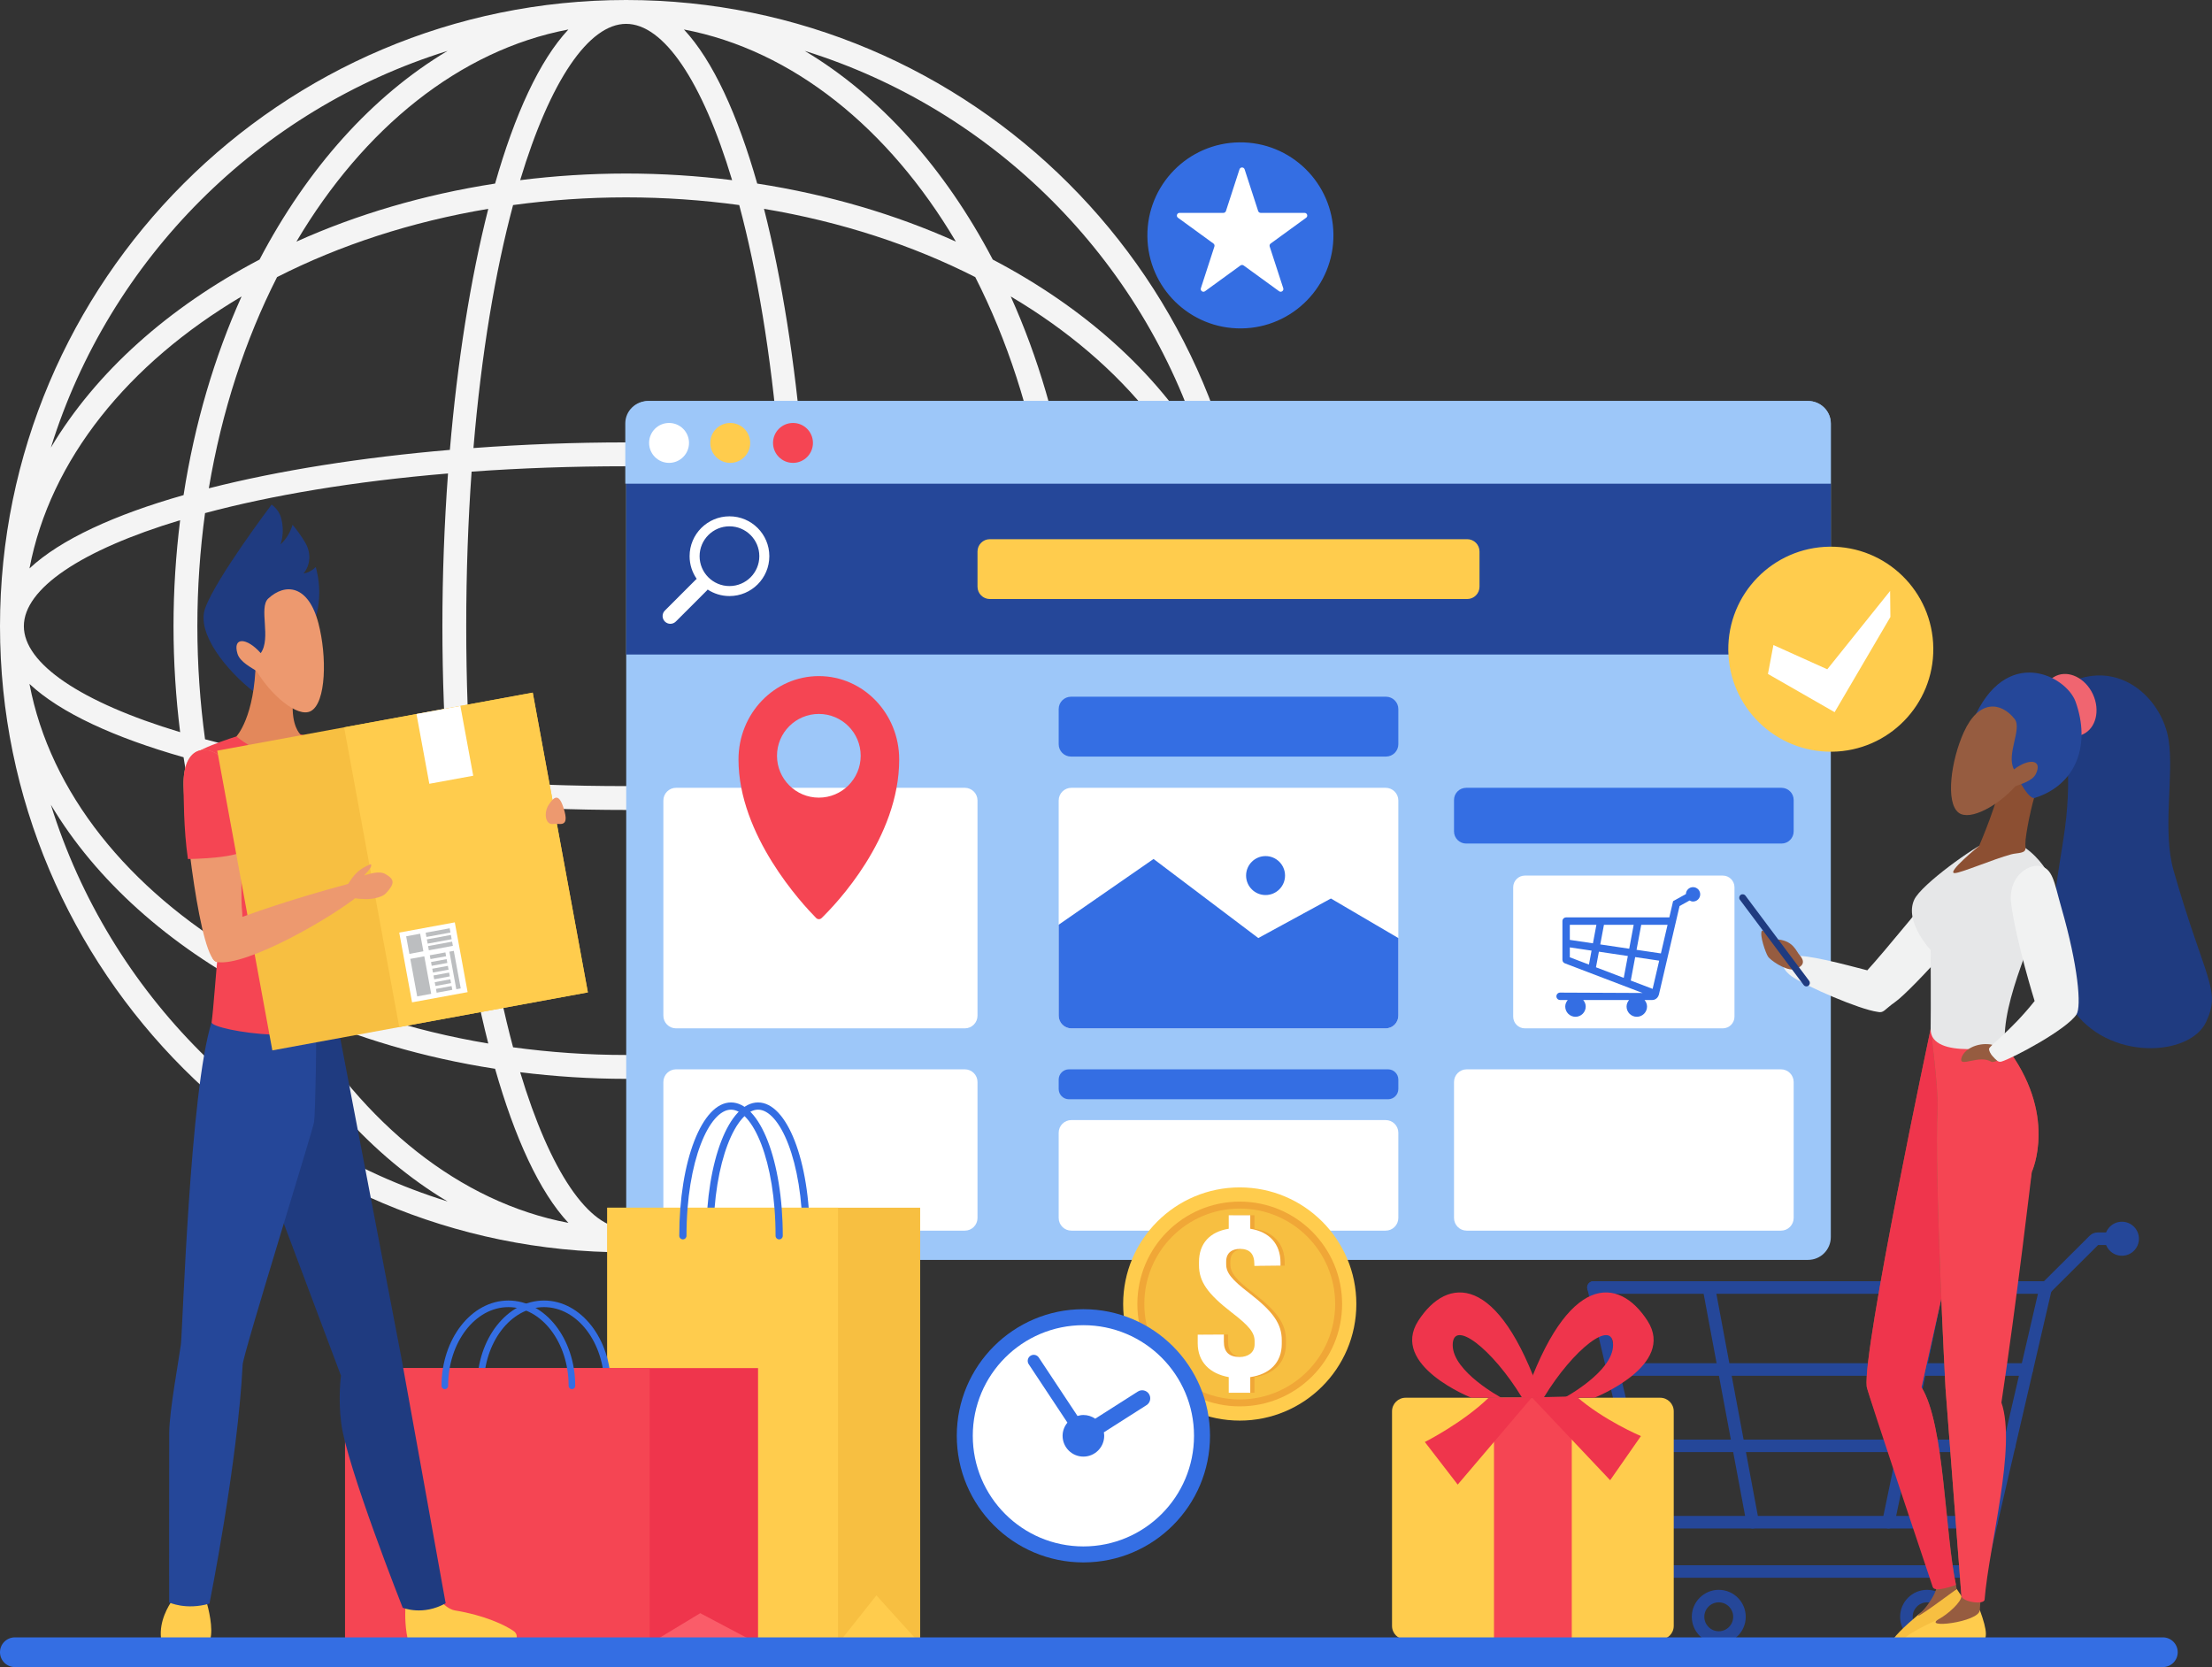 <?xml version="1.0" encoding="UTF-8"?>
<!DOCTYPE svg PUBLIC '-//W3C//DTD SVG 1.0//EN'
          'http://www.w3.org/TR/2001/REC-SVG-20010904/DTD/svg10.dtd'>
<svg height="346.4" preserveAspectRatio="xMidYMid meet" version="1.0" viewBox="0.0 0.0 459.6 346.4" width="459.6" xmlns="http://www.w3.org/2000/svg" xmlns:xlink="http://www.w3.org/1999/xlink" zoomAndPan="magnify"
><rect x="0.0" y="0.0" width="459.6" height="346.4" fill="#333333" stroke="none"/><defs
  ><clipPath id="a"
    ><path d="M 426 140 L 459.578 140 L 459.578 218 L 426 218 Z M 426 140"
    /></clipPath
    ><clipPath id="b"
    ><path d="M 0 340 L 453 340 L 453 346.371 L 0 346.371 Z M 0 340"
    /></clipPath
  ></defs
  ><g
  ><g
    ><path d="M 167.199 249.629 C 182.887 240.277 196.363 225.184 206.273 206.273 C 225.184 196.367 240.277 182.887 249.629 167.203 C 237.43 206.422 206.422 237.43 167.199 249.629 Z M 10.57 167.203 C 19.922 182.887 35.02 196.367 53.926 206.273 C 63.836 225.184 77.312 240.277 92.996 249.629 C 53.777 237.434 22.77 206.422 10.57 167.203 Z M 93 10.57 C 77.312 19.926 63.836 35.02 53.926 53.93 C 35.02 63.84 19.922 77.316 10.57 93 C 22.77 53.781 53.781 22.77 93 10.57 Z M 222.773 152.121 C 223.66 144.957 224.148 137.609 224.148 130.102 C 224.148 122.594 223.66 115.246 222.773 108.082 C 243.43 114.305 255.246 122.336 255.246 130.102 C 255.246 137.871 243.43 145.898 222.773 152.121 Z M 222.062 157.332 C 236.316 153.27 247.594 148.156 254.078 142.102 C 249.777 164.723 233.539 184.676 210.004 198.609 C 215.633 186.102 219.766 172.188 222.062 157.332 Z M 158.742 216.812 C 162.469 202.188 165.172 184.934 166.727 166.73 C 184.934 165.176 202.184 162.473 216.812 158.746 C 214.129 174.781 209.246 189.625 202.633 202.637 C 189.625 209.246 174.777 214.129 158.742 216.812 Z M 157.332 222.062 C 172.184 219.766 186.098 215.633 198.609 210.004 C 184.676 233.539 164.719 249.781 142.102 254.078 C 148.152 247.594 153.27 236.32 157.332 222.062 Z M 108.078 222.777 C 115.242 223.664 122.594 224.152 130.098 224.152 C 137.605 224.152 144.957 223.664 152.117 222.777 C 145.898 243.43 137.867 255.246 130.098 255.246 C 122.332 255.246 114.301 243.43 108.078 222.777 Z M 102.867 222.062 C 106.93 236.32 112.047 247.594 118.098 254.078 C 95.48 249.781 75.527 233.539 61.59 210.008 C 74.102 215.633 88.016 219.766 102.867 222.062 Z M 43.391 158.746 C 58.016 162.473 75.266 165.176 93.473 166.73 C 95.027 184.934 97.727 202.188 101.453 216.812 C 85.422 214.129 70.574 209.246 57.566 202.637 C 50.953 189.625 46.074 174.781 43.391 158.746 Z M 38.141 157.336 C 40.434 172.188 44.57 186.102 50.195 198.609 C 26.66 184.676 10.422 164.723 6.125 142.102 C 12.605 148.156 23.883 153.273 38.141 157.336 Z M 37.426 108.082 C 36.539 115.246 36.051 122.594 36.051 130.102 C 36.051 137.609 36.539 144.957 37.426 152.121 C 16.77 145.898 4.957 137.871 4.957 130.102 C 4.957 122.336 16.77 114.305 37.426 108.082 Z M 38.141 102.871 C 23.883 106.934 12.605 112.051 6.125 118.102 C 10.422 95.48 26.66 75.527 50.195 61.594 C 44.57 74.102 40.434 88.02 38.141 102.871 Z M 101.453 43.391 C 97.727 58.02 95.027 75.27 93.473 93.473 C 75.266 95.027 58.016 97.73 43.387 101.457 C 46.074 85.426 50.953 70.578 57.566 57.57 C 70.574 50.957 85.422 46.074 101.453 43.391 Z M 102.867 38.141 C 88.016 40.438 74.098 44.57 61.59 50.199 C 75.523 26.664 95.48 10.422 118.098 6.125 C 112.047 12.605 106.93 23.883 102.867 38.141 Z M 152.117 37.43 C 144.957 36.539 137.605 36.055 130.098 36.055 C 122.594 36.055 115.242 36.539 108.078 37.43 C 114.301 16.773 122.332 4.957 130.098 4.957 C 137.867 4.957 145.898 16.773 152.117 37.43 Z M 157.332 38.141 C 153.27 23.883 148.152 12.605 142.102 6.125 C 164.719 10.422 184.676 26.664 198.609 50.199 C 186.102 44.57 172.184 40.438 157.332 38.141 Z M 98.371 93.09 C 100.02 73.391 102.926 56.328 106.605 42.605 C 114.219 41.57 122.066 41.008 130.098 41.008 C 138.133 41.008 145.98 41.57 153.594 42.605 C 157.273 56.328 160.18 73.391 161.824 93.09 C 151.398 92.32 140.719 91.918 130.098 91.918 C 119.477 91.918 108.801 92.32 98.371 93.09 Z M 41.008 130.102 C 41.008 122.07 41.57 114.223 42.602 106.609 C 56.328 102.93 73.387 100.023 93.086 98.375 C 92.32 108.805 91.918 119.48 91.918 130.102 C 91.918 140.723 92.32 151.398 93.086 161.828 C 73.387 160.184 56.328 157.273 42.602 153.598 C 41.57 145.98 41.008 138.133 41.008 130.102 Z M 161.824 167.117 C 160.18 186.812 157.27 203.875 153.594 217.598 C 145.977 218.633 138.133 219.195 130.098 219.195 C 122.066 219.195 114.219 218.633 106.605 217.598 C 102.926 203.875 100.02 186.812 98.371 167.117 C 108.801 167.883 119.477 168.285 130.098 168.285 C 140.719 168.285 151.395 167.883 161.824 167.117 Z M 130.098 163.328 C 118.805 163.328 108.078 162.934 97.988 162.211 C 97.27 152.121 96.871 141.398 96.871 130.102 C 96.871 118.805 97.27 108.078 97.988 97.992 C 108.078 97.273 118.805 96.875 130.098 96.875 C 141.395 96.875 152.121 97.273 162.211 97.992 C 162.93 108.078 163.328 118.805 163.328 130.102 C 163.328 141.398 162.93 152.121 162.211 162.211 C 152.121 162.934 141.395 163.328 130.098 163.328 Z M 219.195 130.102 C 219.195 138.133 218.633 145.98 217.598 153.598 C 203.871 157.273 186.812 160.184 167.113 161.828 C 167.879 151.398 168.281 140.723 168.281 130.102 C 168.281 119.48 167.879 108.805 167.113 98.375 C 186.812 100.023 203.871 102.93 217.598 106.609 C 218.633 114.223 219.195 122.07 219.195 130.102 Z M 210.004 61.594 C 233.539 75.527 249.777 95.48 254.078 118.102 C 247.594 112.051 236.316 106.934 222.062 102.871 C 219.766 88.02 215.633 74.102 210.004 61.594 Z M 216.812 101.457 C 202.184 97.73 184.934 95.027 166.727 93.473 C 165.172 75.27 162.469 58.02 158.742 43.391 C 174.777 46.074 189.625 50.957 202.633 57.57 C 209.246 70.578 214.129 85.426 216.812 101.457 Z M 249.629 93.004 C 240.277 77.316 225.184 63.84 206.273 53.93 C 196.363 35.02 182.887 19.926 167.199 10.57 C 206.422 22.77 237.43 53.781 249.629 93.004 Z M 130.098 0 C 58.363 0 0 58.363 0 130.102 C 0 201.84 58.363 260.199 130.098 260.199 C 201.836 260.199 260.199 201.84 260.199 130.102 C 260.199 58.363 201.836 0 130.098 0" fill="#f4f4f4"
    /></g
    ><g
    ><path d="M 375.664 261.77 L 134.848 261.77 C 132.23 261.77 130.113 259.648 130.113 257.035 L 130.113 88.051 C 130.113 85.434 132.23 83.316 134.848 83.316 L 375.664 83.316 C 378.277 83.316 380.398 85.434 380.398 88.051 L 380.398 257.035 C 380.398 259.648 378.277 261.77 375.664 261.77" fill="#9dc7f9"
    /></g
    ><g
    ><path d="M 375.66 83.316 L 134.66 83.316 C 132.043 83.316 129.922 85.395 129.922 87.957 L 129.922 100.5 L 380.398 100.5 L 380.398 87.957 C 380.398 85.395 378.277 83.316 375.66 83.316" fill="#9dc7f9"
    /></g
    ><g
    ><path d="M 143.16 92.023 C 143.16 94.316 141.305 96.172 139.012 96.172 C 136.723 96.172 134.867 94.316 134.867 92.023 C 134.867 89.734 136.723 87.879 139.012 87.879 C 141.305 87.879 143.16 89.734 143.16 92.023" fill="#fff"
    /></g
    ><g
    ><path d="M 155.871 92.023 C 155.871 94.316 154.016 96.172 151.727 96.172 C 149.434 96.172 147.578 94.316 147.578 92.023 C 147.578 89.734 149.434 87.879 151.727 87.879 C 154.016 87.879 155.871 89.734 155.871 92.023" fill="#ffcc4d"
    /></g
    ><g
    ><path d="M 168.91 92.023 C 168.91 94.316 167.055 96.172 164.766 96.172 C 162.477 96.172 160.617 94.316 160.617 92.023 C 160.617 89.734 162.477 87.879 164.766 87.879 C 167.055 87.879 168.91 89.734 168.91 92.023" fill="#f54553"
    /></g
    ><g
    ><path d="M 380.398 135.988 L 130.113 135.988 L 130.113 100.5 L 380.398 100.5 L 380.398 135.988" fill="#254799"
    /></g
    ><g
    ><path d="M 304.848 124.461 L 205.664 124.461 C 204.25 124.461 203.102 123.312 203.102 121.898 L 203.102 114.59 C 203.102 113.176 204.25 112.027 205.664 112.027 L 304.848 112.027 C 306.262 112.027 307.406 113.176 307.406 114.59 L 307.406 121.898 C 307.406 123.312 306.262 124.461 304.848 124.461" fill="#ffcc4d"
    /></g
    ><g
    ><path d="M 287.977 157.191 L 222.531 157.191 C 221.117 157.191 219.969 156.047 219.969 154.629 L 219.969 147.32 C 219.969 145.906 221.117 144.758 222.531 144.758 L 287.977 144.758 C 289.391 144.758 290.539 145.906 290.539 147.32 L 290.539 154.629 C 290.539 156.047 289.391 157.191 287.977 157.191" fill="#346ee3"
    /></g
    ><g
    ><path d="M 370.152 175.266 L 304.637 175.266 C 303.238 175.266 302.109 174.133 302.109 172.738 L 302.109 166.211 C 302.109 164.816 303.238 163.684 304.637 163.684 L 370.152 163.684 C 371.547 163.684 372.68 164.816 372.68 166.211 L 372.68 172.738 C 372.68 174.133 371.547 175.266 370.152 175.266" fill="#346ee3"
    /></g
    ><g
    ><path d="M 288.406 228.395 L 222.102 228.395 C 220.926 228.395 219.969 227.438 219.969 226.262 L 219.969 224.309 C 219.969 223.133 220.926 222.176 222.102 222.176 L 288.406 222.176 C 289.586 222.176 290.539 223.133 290.539 224.309 L 290.539 226.262 C 290.539 227.438 289.586 228.395 288.406 228.395" fill="#346ee3"
    /></g
    ><g
    ><path d="M 287.902 255.691 L 222.605 255.691 C 221.148 255.691 219.969 254.512 219.969 253.055 L 219.969 235.352 C 219.969 233.898 221.148 232.719 222.605 232.719 L 287.902 232.719 C 289.359 232.719 290.539 233.898 290.539 235.352 L 290.539 253.055 C 290.539 254.512 289.359 255.691 287.902 255.691" fill="#fff"
    /></g
    ><g
    ><path d="M 200.469 213.664 L 140.465 213.664 C 139.012 213.664 137.832 212.484 137.832 211.031 L 137.832 166.32 C 137.832 164.863 139.012 163.684 140.465 163.684 L 200.469 163.684 C 201.922 163.684 203.102 164.863 203.102 166.32 L 203.102 211.031 C 203.102 212.484 201.922 213.664 200.469 213.664" fill="#fff"
    /></g
    ><g
    ><path d="M 200.469 255.691 L 140.465 255.691 C 139.012 255.691 137.832 254.512 137.832 253.055 L 137.832 224.812 C 137.832 223.355 139.012 222.176 140.465 222.176 L 200.469 222.176 C 201.922 222.176 203.102 223.355 203.102 224.812 L 203.102 253.055 C 203.102 254.512 201.922 255.691 200.469 255.691" fill="#fff"
    /></g
    ><g
    ><path d="M 370.043 255.691 L 304.742 255.691 C 303.289 255.691 302.109 254.512 302.109 253.055 L 302.109 224.812 C 302.109 223.355 303.289 222.176 304.742 222.176 L 370.043 222.176 C 371.5 222.176 372.68 223.355 372.68 224.812 L 372.68 253.055 C 372.68 254.512 371.5 255.691 370.043 255.691" fill="#fff"
    /></g
    ><g
    ><path d="M 287.902 213.664 L 222.605 213.664 C 221.148 213.664 219.969 212.484 219.969 211.031 L 219.969 166.32 C 219.969 164.863 221.148 163.684 222.605 163.684 L 287.902 163.684 C 289.359 163.684 290.539 164.863 290.539 166.32 L 290.539 211.031 C 290.539 212.484 289.359 213.664 287.902 213.664" fill="#fff"
    /></g
    ><g
    ><path d="M 219.969 192.129 L 239.68 178.469 L 261.445 194.902 L 276.531 186.684 L 290.539 194.902 L 290.539 211.031 C 290.539 212.484 289.359 213.664 287.902 213.664 L 222.605 213.664 C 221.148 213.664 219.969 212.484 219.969 211.031 L 219.969 192.129" fill="#346ee3"
    /></g
    ><g
    ><path d="M 267 181.918 C 267 184.152 265.188 185.965 262.953 185.965 C 260.719 185.965 258.906 184.152 258.906 181.918 C 258.906 179.684 260.719 177.871 262.953 177.871 C 265.188 177.871 267 179.684 267 181.918" fill="#346ee3"
    /></g
    ><g
    ><path d="M 357.945 213.664 L 316.844 213.664 C 315.496 213.664 314.406 212.574 314.406 211.23 L 314.406 184.352 C 314.406 183.008 315.496 181.918 316.844 181.918 L 357.945 181.918 C 359.289 181.918 360.383 183.008 360.383 184.352 L 360.383 211.23 C 360.383 212.574 359.289 213.664 357.945 213.664" fill="#fff"
    /></g
    ><g
    ><path d="M 332.215 197.734 L 338.227 198.629 L 337.375 203.172 L 331.605 200.973 Z M 326.172 196.84 L 330.688 197.512 L 330.145 200.414 L 326.172 198.898 Z M 333.262 192.148 L 339.441 192.148 L 338.512 197.117 L 332.496 196.223 Z M 330.973 195.996 L 326.172 195.281 L 326.172 192.148 L 331.695 192.148 Z M 343.375 205.461 L 338.836 203.73 L 339.75 198.855 L 344.742 199.598 Z M 345.094 198.094 L 340.035 197.344 L 341.008 192.148 L 346.48 192.148 Z M 351.77 184.324 C 350.965 184.324 350.32 184.961 350.289 185.758 L 347.629 187.234 L 346.844 190.609 L 325.402 190.609 C 324.977 190.609 324.633 190.953 324.633 191.379 L 324.633 199.43 C 324.633 199.434 324.633 199.438 324.633 199.441 C 324.637 199.504 324.656 199.562 324.672 199.621 C 324.68 199.66 324.68 199.699 324.695 199.738 C 324.715 199.781 324.75 199.816 324.777 199.855 C 324.805 199.898 324.828 199.941 324.863 199.98 C 324.887 200.004 324.922 200.016 324.945 200.035 C 325 200.074 325.055 200.117 325.117 200.141 C 325.121 200.145 325.125 200.148 325.129 200.148 L 341.285 206.312 L 324.152 206.234 C 323.727 206.234 323.383 206.578 323.383 207.004 C 323.383 207.43 323.727 207.773 324.152 207.773 L 325.742 207.773 C 325.43 208.145 325.219 208.609 325.219 209.133 C 325.219 210.305 326.172 211.258 327.348 211.258 C 328.52 211.258 329.473 210.305 329.473 209.133 C 329.473 208.609 329.262 208.145 328.949 207.773 L 338.484 207.773 C 338.172 208.145 337.961 208.609 337.961 209.133 C 337.961 210.305 338.914 211.258 340.09 211.258 C 341.262 211.258 342.215 210.305 342.215 209.133 C 342.215 208.609 342.004 208.145 341.691 207.773 L 343.281 207.773 C 343.902 207.773 344.43 207.371 344.621 206.797 C 344.629 206.785 344.641 206.781 344.645 206.77 C 344.648 206.754 344.648 206.738 344.652 206.727 C 344.656 206.703 344.672 206.688 344.676 206.668 L 348.973 188.25 L 351.047 187.098 C 351.266 187.223 351.504 187.309 351.77 187.309 C 352.594 187.309 353.262 186.641 353.262 185.816 C 353.262 184.992 352.594 184.324 351.77 184.324" fill="#346ee3"
    /></g
    ><g
    ><path d="M 435.809 258.676 L 435.824 258.676 Z M 426.227 268.289 Z M 343.809 326.516 C 343.809 325.797 344.391 325.215 345.109 325.215 L 410.363 325.215 L 423.688 267.707 C 423.785 267.285 423.996 266.898 424.309 266.582 L 434.184 256.75 C 434.621 256.312 435.203 256.07 435.824 256.07 L 441.652 256.07 C 442.367 256.07 442.953 256.656 442.953 257.375 C 442.953 258.094 442.367 258.676 441.652 258.676 L 435.941 258.676 L 426.207 268.363 L 412.848 326.023 C 412.602 327.082 411.672 327.816 410.586 327.816 L 345.109 327.816 C 344.391 327.816 343.809 327.234 343.809 326.516" fill="#254799"
    /></g
    ><g
    ><path d="M 331.078 268.805 L 425.23 268.805 C 425.949 268.805 426.531 268.219 426.531 267.504 C 426.531 266.781 425.949 266.199 425.23 266.199 L 331.078 266.199 C 330.359 266.199 329.777 266.781 329.777 267.504 C 329.777 268.219 330.359 268.805 331.078 268.805" fill="#254799"
    /></g
    ><g
    ><path d="M 337.145 285.848 L 421.121 285.848 C 421.84 285.848 422.422 285.266 422.422 284.547 C 422.422 283.828 421.84 283.242 421.121 283.242 L 337.145 283.242 C 336.426 283.242 335.844 283.828 335.844 284.547 C 335.844 285.266 336.426 285.848 337.145 285.848" fill="#254799"
    /></g
    ><g
    ><path d="M 339.551 301.711 L 417.445 301.711 C 418.164 301.711 418.746 301.125 418.746 300.406 C 418.746 299.688 418.164 299.105 417.445 299.105 L 339.551 299.105 C 338.832 299.105 338.25 299.688 338.25 300.406 C 338.25 301.125 338.832 301.711 339.551 301.711" fill="#254799"
    /></g
    ><g
    ><path d="M 342.508 317.398 C 342.652 317.398 342.801 317.375 342.945 317.324 C 343.621 317.082 343.973 316.34 343.734 315.66 L 332.305 267.066 C 332.062 266.387 331.32 266.027 330.641 266.277 C 329.965 266.516 329.609 267.262 329.852 267.938 L 341.281 316.531 C 341.469 317.066 341.973 317.398 342.508 317.398" fill="#254799"
    /></g
    ><g
    ><path d="M 342.578 317.574 L 413.77 317.574 C 414.488 317.574 415.07 316.988 415.07 316.27 C 415.07 315.555 414.488 314.969 413.77 314.969 L 342.578 314.969 C 341.859 314.969 341.277 315.555 341.277 316.27 C 341.277 316.988 341.859 317.574 342.578 317.574" fill="#254799"
    /></g
    ><g
    ><path d="M 392.379 317.574 C 392.984 317.574 393.523 317.148 393.652 316.535 L 403.785 267.766 C 403.934 267.062 403.48 266.375 402.777 266.227 C 402.078 266.082 401.387 266.535 401.238 267.238 L 391.105 316.008 C 390.961 316.711 391.41 317.398 392.113 317.547 C 392.203 317.562 392.293 317.574 392.379 317.574" fill="#254799"
    /></g
    ><g
    ><path d="M 364.16 317.574 C 364.242 317.574 364.32 317.566 364.402 317.551 C 365.109 317.418 365.574 316.738 365.441 316.031 L 356.332 267.262 C 356.199 266.555 355.516 266.09 354.812 266.223 C 354.109 266.355 353.641 267.031 353.773 267.738 L 362.883 316.512 C 363.004 317.137 363.547 317.574 364.16 317.574" fill="#254799"
    /></g
    ><g
    ><path d="M 397.406 335.926 C 397.406 337.578 398.75 338.926 400.406 338.926 C 402.062 338.926 403.406 337.578 403.406 335.926 C 403.406 334.27 402.062 332.922 400.406 332.922 C 398.75 332.922 397.406 334.27 397.406 335.926 Z M 394.801 335.926 C 394.801 332.836 397.316 330.32 400.406 330.32 C 403.496 330.32 406.012 332.836 406.012 335.926 C 406.012 339.016 403.496 341.527 400.406 341.527 C 397.316 341.527 394.801 339.016 394.801 335.926" fill="#254799"
    /></g
    ><g
    ><path d="M 437.348 257.375 C 437.348 259.324 438.93 260.906 440.883 260.906 C 442.836 260.906 444.418 259.324 444.418 257.375 C 444.418 255.422 442.836 253.84 440.883 253.84 C 438.93 253.84 437.348 255.422 437.348 257.375" fill="#254799"
    /></g
    ><g
    ><path d="M 354.117 335.926 C 354.117 337.578 355.465 338.926 357.117 338.926 C 358.773 338.926 360.117 337.578 360.117 335.926 C 360.117 334.27 358.773 332.922 357.117 332.922 C 355.465 332.922 354.117 334.27 354.117 335.926 Z M 351.516 335.926 C 351.516 332.836 354.027 330.32 357.117 330.32 C 360.207 330.32 362.723 332.836 362.723 335.926 C 362.723 339.016 360.207 341.527 357.117 341.527 C 354.027 341.527 351.516 339.016 351.516 335.926" fill="#254799"
    /></g
    ><g
    ><path d="M 401.695 134.645 C 401.828 146.41 392.398 156.051 380.637 156.184 C 368.875 156.316 359.23 146.891 359.098 135.125 C 358.965 123.363 368.395 113.719 380.156 113.586 C 391.922 113.453 401.562 122.883 401.695 134.645" fill="#ffcc4d"
    /></g
    ><g
    ><path d="M 368.473 134.02 L 367.336 140.027 L 381.188 147.969 L 392.777 128.195 L 392.719 122.781 L 379.664 139.059 L 368.473 134.02" fill="#fff"
    /></g
    ><g
    ><path d="M 167.508 257.508 C 167.094 257.508 166.758 257.172 166.758 256.758 C 166.758 241.086 161.973 230.555 157.504 230.555 C 153.035 230.555 148.246 241.086 148.246 256.758 C 148.246 257.172 147.914 257.508 147.5 257.508 C 147.086 257.508 146.75 257.172 146.75 256.758 C 146.75 241.223 151.473 229.055 157.504 229.055 C 163.531 229.055 168.254 241.223 168.254 256.758 C 168.254 257.172 167.922 257.508 167.508 257.508" fill="#346ee3"
    /></g
    ><g
    ><path d="M 191.188 341.527 L 126.18 341.527 L 126.18 250.926 L 191.188 250.926 L 191.188 341.527" fill="#f7bf41"
    /></g
    ><g
    ><path d="M 174.125 341.527 L 126.18 341.527 L 126.18 250.926 L 174.125 250.926 L 174.125 341.527" fill="#ffcc4d"
    /></g
    ><g
    ><path d="M 174.125 341.527 L 182.094 331.477 L 191.188 341.527 Z M 174.125 341.527" fill="#ffcc4d"
    /></g
    ><g
    ><path d="M 161.895 257.508 C 161.48 257.508 161.145 257.172 161.145 256.758 C 161.145 241.086 156.355 230.555 151.887 230.555 C 147.422 230.555 142.637 241.086 142.637 256.758 C 142.637 257.172 142.301 257.508 141.887 257.508 C 141.473 257.508 141.137 257.172 141.137 256.758 C 141.137 241.223 145.859 229.055 151.887 229.055 C 157.918 229.055 162.641 241.223 162.641 256.758 C 162.641 257.172 162.309 257.508 161.895 257.508" fill="#346ee3"
    /></g
    ><g
    ><path d="M 126.242 288.625 C 125.863 288.625 125.559 288.316 125.559 287.938 C 125.559 278.922 119.941 271.582 113.039 271.582 C 106.137 271.582 100.52 278.922 100.52 287.938 C 100.52 288.316 100.215 288.625 99.836 288.625 C 99.457 288.625 99.148 288.316 99.148 287.938 C 99.148 278.164 105.383 270.211 113.039 270.211 C 120.695 270.211 126.93 278.164 126.93 287.938 C 126.93 288.316 126.621 288.625 126.242 288.625" fill="#346ee3"
    /></g
    ><g
    ><path d="M 157.504 341.527 L 71.691 341.527 L 71.691 284.25 L 157.504 284.25 L 157.504 341.527" fill="#ef354c"
    /></g
    ><g
    ><path d="M 134.98 341.527 L 71.691 341.527 L 71.691 284.25 L 134.98 284.25 L 134.98 341.527" fill="#f54553"
    /></g
    ><g
    ><path d="M 134.98 341.527 L 145.496 335.172 L 157.504 341.527 Z M 134.98 341.527" fill="#fa5c69"
    /></g
    ><g
    ><path d="M 118.832 288.625 C 118.453 288.625 118.148 288.316 118.148 287.938 C 118.148 278.922 112.531 271.582 105.629 271.582 C 98.727 271.582 93.109 278.922 93.109 287.938 C 93.109 288.316 92.801 288.625 92.422 288.625 C 92.043 288.625 91.738 288.316 91.738 287.938 C 91.738 278.164 97.969 270.211 105.629 270.211 C 113.285 270.211 119.52 278.164 119.52 287.938 C 119.52 288.316 119.211 288.625 118.832 288.625" fill="#346ee3"
    /></g
    ><g
    ><path d="M 105.938 341.52 C 107.352 341.52 107.906 339.707 106.746 338.898 C 104.93 337.633 100.68 335.613 94.527 334.602 C 93.309 334.402 91.926 333.273 91.09 332.07 C 90.801 331.652 90.305 331.43 89.797 331.477 L 85.598 331.867 C 84.91 331.93 84.371 332.469 84.305 333.156 C 84.168 334.656 84.062 337.414 84.68 340.418 C 84.816 341.07 85.41 341.527 86.078 341.527 L 87.52 341.527 L 105.938 341.52" fill="#ffcc4d"
    /></g
    ><g
    ><path d="M 42.77 332.375 C 43.383 334.293 44.324 338.34 43.684 340.617 C 43.531 341.168 43 341.52 42.43 341.52 L 34.766 341.527 C 34.086 341.527 33.52 341.008 33.449 340.328 C 33.066 336.82 34.973 333.668 35.812 332.477 C 36.035 332.16 36.383 331.957 36.77 331.918 L 41.402 331.488 C 42.012 331.434 42.582 331.797 42.77 332.375" fill="#ffcc4d"
    /></g
    ><g
    ><path d="M 74.691 158.25 C 77.496 161.289 87.066 186.348 88.043 189.312 C 89.008 193.18 85.918 195.605 80.766 194.309 C 77.66 193.523 67.562 169.594 67.352 162.387 C 67.117 154.344 71.453 154.742 74.691 158.25" fill="#f54553"
    /></g
    ><g
    ><path d="M 55.645 245.348 L 70.844 285.828 C 70.844 285.828 70.234 290.41 70.875 295.547 C 71.988 304.551 83.672 334.043 83.672 334.043 C 83.672 334.043 87.852 335.789 92.594 333.105 C 92.594 333.105 83.613 283.172 83.332 281.766 C 83.051 280.363 69.723 210.633 69.723 210.633 L 62.801 208.352 L 55.645 245.348" fill="#1f3b80"
    /></g
    ><g
    ><path d="M 43.969 212.387 C 39.438 226.602 37.953 276.52 37.578 279.391 C 37.207 282.262 35.18 293.16 35.16 297.668 C 35.129 305.227 35.148 332.941 35.148 332.941 C 35.148 332.941 38.648 334.602 43.52 333.18 C 43.52 333.18 49.371 304.074 50.418 283.539 C 50.539 281.168 65.016 234.84 65.266 233.09 C 65.516 231.344 65.852 214.16 65.602 211.539 C 65.352 208.918 43.969 212.387 43.969 212.387" fill="#254799"
    /></g
    ><g
    ><path d="M 50.793 152.484 C 50.793 152.484 41.285 155.297 40.039 157.043 C 38.789 158.789 46.051 190.039 45.426 196.402 C 44.801 202.77 44.355 209.656 43.969 212.387 C 43.723 214.133 69.223 218.117 69.723 210.633 C 70.223 203.145 75.406 178.059 75 166.828 C 74.691 158.25 73.879 157.461 72.254 156.336 C 70.633 155.215 62.367 152.539 62.367 152.539 L 50.793 152.484" fill="#f54553"
    /></g
    ><g
    ><path d="M 63.066 119.145 C 63.074 119.133 63.082 119.121 63.09 119.113 C 64.582 117.301 64.617 114.801 63.461 112.812 C 62.629 111.383 61.695 110.113 60.789 109.035 C 60.34 110.562 59.48 111.992 58.289 113.117 C 58.895 111.289 58.902 109.309 58.363 107.477 C 58.055 106.441 57.371 105.535 56.477 104.867 C 56.449 104.844 56.438 104.836 56.438 104.836 C 56.438 104.836 44.918 120.047 42.629 126.367 C 40.754 131.551 47.047 139.312 52.758 143.754 C 52.758 143.754 56.332 147.199 64.203 131.867 C 66.797 126.812 66.699 121.723 65.605 117.816 C 64.914 118.488 64.043 119.012 63.066 119.145" fill="#1f3b80"
    /></g
    ><g
    ><path d="M 53.141 137.27 C 52.949 149.016 49.125 153.004 49.125 153.004 C 49.125 153.004 52.875 156.25 58.809 158.141 C 60.859 158.793 63.02 157.727 62.926 155.574 C 62.883 154.613 62.727 153.574 62.367 152.539 C 62.367 152.539 60.5 150.809 60.855 145.816 C 60.984 144.047 61.898 136.57 61.898 136.57 C 61.898 136.57 53.172 135.359 53.141 137.27" fill="#e3885b"
    /></g
    ><g
    ><path d="M 47.582 158.773 C 51.219 162.902 49.711 184.59 50.324 189.59 C 50.344 189.598 51.074 199.621 45.199 199.887 C 41.566 200.055 38.234 169.277 38.137 163.098 C 38.008 154.871 43.266 153.875 47.582 158.773" fill="#ed996f"
    /></g
    ><g
    ><path d="M 54.172 135.699 C 56.406 132.609 53.703 126.254 55.734 124.363 C 59.27 121.078 64.074 121.516 66.16 129.492 C 67.965 136.383 67.77 146.051 64.574 147.746 C 61.809 149.215 56.18 144.285 53.324 139.43 C 52.297 138.746 49.855 137.539 49.344 135.824 C 48.285 132.301 51.262 132.418 54.172 135.699" fill="#ed996f"
    /></g
    ><g
    ><path d="M 47.582 158.773 C 49.586 161.051 50.801 168.984 50.867 176.199 C 50.887 178.336 39.047 178.484 39.047 178.484 C 38.133 172.184 38.172 165.398 38.137 163.098 C 38.008 154.871 43.266 153.875 47.582 158.773" fill="#f54553"
    /></g
    ><g
    ><path d="M 122.145 206.188 L 56.586 218.242 L 45.133 155.965 L 110.691 143.91 L 122.145 206.188" fill="#f7bf41"
    /></g
    ><g
    ><path d="M 122.145 206.188 L 82.953 213.395 L 71.5 151.117 L 110.691 143.91 L 122.145 206.188" fill="#ffcc4d"
    /></g
    ><g
    ><path d="M 98.324 161.172 L 89.203 162.848 L 86.535 148.352 L 95.656 146.676 L 98.324 161.172" fill="#fff"
    /></g
    ><g
    ><path d="M 97.16 206.137 L 85.617 208.258 L 82.953 193.762 L 94.496 191.641 L 97.16 206.137" fill="#fff"
    /></g
    ><g
    ><path d="M 87.969 197.652 L 85.059 198.188 L 84.391 194.535 L 87.297 194 L 87.969 197.652" fill="#bcbec0"
    /></g
    ><g
    ><path d="M 89.594 206.488 L 86.684 207.023 L 85.25 199.227 L 88.156 198.691 L 89.594 206.488" fill="#bcbec0"
    /></g
    ><g
    ><path d="M 93.59 193.754 L 88.598 194.672 L 88.438 193.789 L 93.43 192.871 L 93.59 193.754" fill="#bcbec0"
    /></g
    ><g
    ><path d="M 93.844 195.141 L 88.852 196.059 L 88.691 195.176 L 93.684 194.258 L 93.844 195.141" fill="#bcbec0"
    /></g
    ><g
    ><path d="M 94.098 196.523 L 89.105 197.441 L 88.945 196.562 L 93.938 195.645 L 94.098 196.523" fill="#bcbec0"
    /></g
    ><g
    ><path d="M 92.691 198.676 L 89.445 199.27 L 89.297 198.48 L 92.543 197.883 L 92.691 198.676" fill="#bcbec0"
    /></g
    ><g
    ><path d="M 92.945 200.07 L 89.699 200.668 L 89.555 199.879 L 92.801 199.281 L 92.945 200.07" fill="#bcbec0"
    /></g
    ><g
    ><path d="M 93.203 201.469 L 89.957 202.066 L 89.812 201.273 L 93.059 200.68 L 93.203 201.469" fill="#bcbec0"
    /></g
    ><g
    ><path d="M 93.461 202.863 L 90.215 203.465 L 90.07 202.672 L 93.316 202.074 L 93.461 202.863" fill="#bcbec0"
    /></g
    ><g
    ><path d="M 93.719 204.262 L 90.473 204.859 L 90.324 204.07 L 93.574 203.473 L 93.719 204.262" fill="#bcbec0"
    /></g
    ><g
    ><path d="M 93.973 205.66 L 90.727 206.258 L 90.582 205.465 L 93.828 204.867 L 93.973 205.66" fill="#bcbec0"
    /></g
    ><g
    ><path d="M 95.727 205.363 L 94.809 205.531 L 93.375 197.73 L 94.289 197.562 L 95.727 205.363" fill="#bcbec0"
    /></g
    ><g
    ><path d="M 80.066 181.59 C 79.008 180.992 77.355 181.352 75.719 181.879 C 75.555 181.934 76.477 181.086 76.895 180.441 C 77.258 179.879 77.137 179.516 76.977 179.578 C 74.75 180.477 73.707 181.449 72.324 183.676 C 67.547 186.188 75.285 186.891 75.363 186.77 C 76.496 186.926 79.246 186.664 80.246 185.543 C 81.902 183.684 82.176 182.785 80.066 181.59" fill="#ed996f"
    /></g
    ><g
    ><path d="M 117.332 168.711 C 116.191 164.293 115.039 165.699 114.059 167.129 C 112.895 168.82 113.281 171.547 115.051 171.184 C 116.004 170.988 118.199 172.082 117.332 168.711" fill="#ed996f"
    /></g
    ><g
    ><path d="M 50.359 190.5 C 50.383 190.512 59.051 187.191 72.824 183.52 C 76.461 182.547 74.816 185.801 74.559 186.016 C 69.02 190.613 51.207 200.848 45.199 199.887 C 41.484 199.293 47.02 187.969 50.359 190.5" fill="#ed996f"
    /></g
    ><g
    ><path d="M 151.566 121.766 C 148.141 121.766 145.359 118.988 145.359 115.559 C 145.359 112.133 148.141 109.355 151.566 109.355 C 154.992 109.355 157.77 112.133 157.77 115.559 C 157.77 118.988 154.992 121.766 151.566 121.766 Z M 151.566 107.277 C 146.992 107.277 143.281 110.984 143.281 115.559 C 143.281 117.312 143.832 118.938 144.762 120.277 C 144.727 120.309 144.68 120.32 144.648 120.355 L 138.145 126.855 C 137.516 127.484 137.516 128.508 138.145 129.137 C 138.457 129.449 138.871 129.609 139.281 129.609 C 139.695 129.609 140.109 129.449 140.422 129.137 L 146.926 122.633 C 146.969 122.59 146.988 122.531 147.023 122.484 C 148.328 123.34 149.887 123.844 151.566 123.844 C 156.141 123.844 159.848 120.137 159.848 115.559 C 159.848 110.984 156.141 107.277 151.566 107.277" fill="#fff"
    /></g
    ><g
    ><path d="M 408.414 337.027 C 406.895 338.156 396.832 342.246 393.508 342.031 C 390.188 341.82 401.961 332.699 402.203 332.633 C 402.445 332.57 406.559 330.145 406.559 330.145 C 409.215 333.941 409.941 335.898 408.414 337.027" fill="#f7bf41"
    /></g
    ><g
    ><path d="M 395.672 341.645 C 392.52 340.574 406.258 334.836 406.512 334.836 C 406.766 334.836 411.363 334.523 411.363 334.523 C 412.941 338.883 413.133 340.824 411.363 341.52 C 410.852 341.719 409.566 341.902 407.938 342.039 L 397.715 342.039 C 396.887 341.941 396.176 341.816 395.672 341.645" fill="#ffcc4d"
    /></g
    ><g
    ><path d="M 387.855 288.113 C 386.961 280.578 401.141 213.793 401.141 213.793 L 413.336 225.117 L 399.238 288.234 C 404.055 295.934 404.129 319.031 406.559 330.145 C 406.559 330.145 395.828 338.145 399.188 334.98 C 400.5 333.746 402.77 330.406 402.328 329.203 C 402.328 329.203 387.996 289.312 387.855 288.113" fill="#965c40"
    /></g
    ><g
    ><path d="M 393.828 208.137 C 397.266 205.711 412.305 189.047 414.383 184.828 C 416.367 180.797 411.848 172.352 404.77 181.406 C 402.016 184.93 391.469 197.812 387.98 201.605 C 383.387 200.418 375.176 198.191 372.773 198.672 C 368.691 199.492 371.02 202.008 372.32 202.895 C 375.387 204.988 386.32 209.715 390.055 210.227 C 391.449 210.547 391.379 209.863 393.828 208.137" fill="#f1f2f2"
    /></g
    ><g
    ><path d="M 387.855 288.113 C 386.961 280.578 401.141 213.793 401.141 213.793 L 413.336 225.117 L 399.238 288.234 C 404.055 295.934 403.98 318.188 406.41 329.301 C 406.41 329.301 402.027 330.965 401.586 329.766 C 401.586 329.766 387.996 289.312 387.855 288.113" fill="#ef354c"
    /></g
    ><g
    ><path d="M 402.988 336.316 C 404.578 335.469 407.641 332.832 407.527 331.559 L 404.223 288.352 C 404.223 288.352 401.879 244.098 402.574 230.289 C 402.777 226.242 401.141 213.793 401.141 213.793 L 416.598 217.215 C 427.766 231.473 422.156 243.492 422.156 243.492 C 422.156 243.492 417.652 270.613 414.539 291.219 C 418.59 298.496 411.914 323.164 411.363 334.523 C 411.242 337.086 398.926 338.496 402.988 336.316" fill="#965c40"
    /></g
    ><g
    ><path d="M 407.527 331.559 L 404.223 288.352 C 404.223 288.352 401.879 244.098 402.574 230.289 C 402.777 226.242 401.141 213.793 401.141 213.793 L 416.598 217.215 C 427.766 231.473 422.156 243.492 422.156 243.492 C 422.156 243.492 418.965 270.805 415.848 291.414 C 419.027 300.582 413.266 321.02 412.352 332.359 C 412.262 333.508 407.641 332.832 407.527 331.559" fill="#f54553"
    /></g
    ><g clip-path="url(#a)"
    ><path d="M 451.625 180.895 C 458.219 203.891 461.543 205.559 458.367 212.348 C 454.973 219.605 437.793 220.5 430.484 209.453 C 422.984 198.117 428.156 181.203 429.312 169.891 C 431.805 145.453 421.348 144.883 431.371 141.227 C 441.223 137.629 449.289 145.574 450.578 153.695 C 451.746 161.051 449.215 172.484 451.625 180.895" fill="#1f3b80"
    /></g
    ><g
    ><path d="M 412.949 174.895 C 410.566 175.676 399.195 183.734 397.723 186.949 C 395.629 191.52 401.141 197.387 401.141 197.387 C 401.141 197.387 401.207 209.434 401.141 213.793 C 401.043 220.395 416.598 217.215 416.598 217.215 C 415.727 208.074 423.07 193.484 426.465 183.484 C 426.684 182.84 421.203 172.18 412.949 174.895" fill="#e6e7e8"
    /></g
    ><g
    ><path d="M 427.164 140.438 C 424.473 141.691 423.551 145.418 425.105 148.77 C 426.66 152.117 430.102 153.816 432.797 152.566 C 435.488 151.316 436.41 147.59 434.855 144.238 C 433.301 140.891 429.859 139.188 427.164 140.438" fill="#f06570"
    /></g
    ><g
    ><path d="M 420.867 174.477 C 421.188 171.5 422.559 165.109 423.52 163.293 C 424.996 160.496 421.734 156.312 421.734 156.312 L 416.25 160.266 C 415.406 166.172 411.211 175.758 411.211 175.758 C 411.211 175.758 404.301 181.406 406.137 181.406 C 407.395 181.406 414.277 178.469 417.859 177.512 C 419.234 177.145 420.945 177.395 420.855 176.141 C 420.816 175.602 420.809 175.023 420.867 174.477" fill="#8c4f32"
    /></g
    ><g
    ><path d="M 409.926 149.754 L 417.938 158.945 C 417.938 158.945 421.137 166.305 422.789 165.781 C 431.566 163.004 434.391 154.539 431.258 145.801 C 429.32 140.395 416.68 133.793 409.926 149.754" fill="#254799"
    /></g
    ><g
    ><path d="M 418.453 159.859 C 416.781 156.68 420.227 151.434 418.578 149.367 C 415.711 145.777 411.121 145.316 408.031 152.129 C 405.363 158.016 404.188 166.758 406.953 168.855 C 409.352 170.676 415.352 167.234 418.727 163.371 C 419.789 162.941 422.258 162.289 422.984 160.836 C 424.477 157.852 421.656 157.426 418.453 159.859" fill="#965c40"
    /></g
    ><g
    ><path d="M 407.523 219.898 C 407.039 221.902 411.223 219.047 413.754 220.605 C 414.207 220.887 416.609 219.801 416.734 218.988 C 416.828 218.359 414.582 217.137 413.598 217 C 410.688 216.594 407.969 218.074 407.523 219.898" fill="#965c40"
    /></g
    ><g
    ><path d="M 423.566 179.895 C 421.324 179.648 417.098 182.223 417.883 187.895 C 419.016 196.047 422.746 207.984 422.746 207.984 C 417.559 214.5 413.203 217.301 413.27 217.98 C 413.359 218.926 414.383 219.898 414.973 220.387 C 415.219 220.59 415.539 220.656 415.848 220.566 C 418.188 219.887 429.438 213.898 431.449 210.762 C 432.492 209.129 431.824 200.777 428.293 188.543 C 426.805 183.387 426.574 180.223 423.566 179.895" fill="#f1f2f2"
    /></g
    ><g
    ><path d="M 367.352 198.754 C 367.805 199.438 370.688 201.547 372.637 201.438 C 375.098 200.777 374.902 199.555 373.93 198.465 C 373.188 197.637 372.672 195.594 369.574 195.203 C 369.219 195.16 369.691 196.191 369.691 196.191 C 369.691 196.191 366.34 192.93 366.062 193.41 C 365.555 194.285 366.871 198.023 367.352 198.754" fill="#965c40"
    /></g
    ><g
    ><path d="M 375.328 204.945 C 375.109 204.945 374.891 204.844 374.754 204.656 L 361.512 186.949 C 361.27 186.633 361.336 186.184 361.656 185.945 C 361.969 185.703 362.422 185.773 362.66 186.09 L 375.902 203.797 C 376.141 204.113 376.074 204.562 375.758 204.801 C 375.629 204.898 375.477 204.945 375.328 204.945" fill="#1f3b80"
    /></g
    ><g
    ><path d="M 170.137 165.727 C 165.336 165.727 161.441 161.832 161.441 157.031 C 161.441 152.227 165.336 148.336 170.137 148.336 C 174.938 148.336 178.832 152.227 178.832 157.031 C 178.832 161.832 174.938 165.727 170.137 165.727 Z M 170.137 140.473 C 160.914 140.473 153.441 148.23 153.441 157.797 C 153.441 173.566 166.664 187.793 169.574 190.734 C 169.891 191.055 170.387 191.059 170.711 190.746 C 173.645 187.895 186.832 174.184 186.832 157.797 C 186.832 148.23 179.355 140.473 170.137 140.473" fill="#f54553"
    /></g
    ><g
    ><path d="M 281.816 270.934 C 281.816 284.312 270.969 295.16 257.59 295.16 C 244.211 295.16 233.363 284.312 233.363 270.934 C 233.363 257.555 244.211 246.707 257.59 246.707 C 270.969 246.707 281.816 257.555 281.816 270.934" fill="#ffcc4d"
    /></g
    ><g
    ><path d="M 278.859 270.934 C 278.859 282.68 269.336 292.203 257.59 292.203 C 245.844 292.203 236.316 282.68 236.316 270.934 C 236.316 259.188 245.844 249.66 257.59 249.66 C 269.336 249.66 278.859 259.188 278.859 270.934" fill="#f0a737"
    /></g
    ><g
    ><path d="M 277.414 270.934 C 277.414 281.883 268.539 290.762 257.59 290.762 C 246.641 290.762 237.762 281.883 237.762 270.934 C 237.762 259.984 246.641 251.105 257.59 251.105 C 268.539 251.105 277.414 259.984 277.414 270.934" fill="#f7bf41"
    /></g
    ><g
    ><path d="M 260.434 268.664 C 256.762 265.855 255.641 264.43 255.641 262.691 L 255.641 262.113 C 255.641 260.332 256.812 259.484 258.516 259.484 C 260.539 259.484 261.496 260.508 261.496 262.691 L 261.496 263.02 L 266.93 262.961 L 266.93 262.336 C 266.93 258.418 264.586 255.922 260.645 255.297 L 260.645 252.492 L 256.176 252.492 L 256.176 255.297 C 252.285 255.922 249.996 258.324 249.996 262.203 L 249.996 262.871 C 249.996 266.258 251.754 268.797 256.762 272.672 C 260.434 275.477 261.551 276.902 261.551 278.641 L 261.551 279.309 C 261.551 281.09 260.113 281.938 258.465 281.938 C 256.227 281.938 255.16 280.914 255.16 278.73 L 255.16 277.273 L 249.73 277.305 L 249.73 279.086 C 249.73 282.961 252.234 285.41 256.176 286.125 L 256.176 289.375 L 260.645 289.375 L 260.645 286.125 C 264.641 285.547 267.195 283.141 267.195 279.219 L 267.195 278.461 C 267.195 275.074 265.438 272.539 260.434 268.664" fill="#f0a737"
    /></g
    ><g
    ><path d="M 259.559 268.664 C 255.887 265.855 254.77 264.43 254.77 262.691 L 254.77 262.113 C 254.77 260.332 255.938 259.484 257.641 259.484 C 259.664 259.484 260.625 260.508 260.625 262.691 L 260.625 263.02 L 266.055 262.961 L 266.055 262.336 C 266.055 258.418 263.715 255.922 259.773 255.297 L 259.773 252.492 L 255.301 252.492 L 255.301 255.297 C 251.414 255.922 249.121 258.324 249.121 262.203 L 249.121 262.871 C 249.121 266.258 250.879 268.797 255.887 272.672 C 259.559 275.477 260.676 276.902 260.676 278.641 L 260.676 279.309 C 260.676 281.09 259.238 281.938 257.59 281.938 C 255.352 281.938 254.289 280.914 254.289 278.73 L 254.289 277.273 L 248.855 277.305 L 248.855 279.086 C 248.855 282.961 251.359 285.41 255.301 286.125 L 255.301 289.375 L 259.773 289.375 L 259.773 286.125 C 263.766 285.547 266.32 283.141 266.32 279.219 L 266.32 278.461 C 266.32 275.074 264.562 272.539 259.559 268.664" fill="#fff"
    /></g
    ><g
    ><path d="M 251.41 298.316 C 251.41 312.848 239.633 324.625 225.102 324.625 C 210.574 324.625 198.797 312.848 198.797 298.316 C 198.797 283.789 210.574 272.012 225.102 272.012 C 239.633 272.012 251.41 283.789 251.41 298.316" fill="#346ee3"
    /></g
    ><g
    ><path d="M 248.086 298.316 C 248.086 311.012 237.797 321.301 225.102 321.301 C 212.41 321.301 202.121 311.012 202.121 298.316 C 202.121 285.625 212.41 275.336 225.102 275.336 C 237.797 275.336 248.086 285.625 248.086 298.316" fill="#fff"
    /></g
    ><g
    ><path d="M 238.73 289.633 C 238.234 288.852 237.199 288.625 236.422 289.121 L 227.559 294.766 C 226.859 294.281 226.016 293.996 225.102 293.996 C 224.676 293.996 224.27 294.078 223.879 294.195 L 215.836 282.055 C 215.453 281.477 214.676 281.316 214.098 281.699 C 213.52 282.082 213.359 282.863 213.742 283.441 L 221.785 295.582 C 221.168 296.328 220.781 297.273 220.781 298.316 C 220.781 300.707 222.715 302.641 225.102 302.641 C 227.488 302.641 229.426 300.707 229.426 298.316 C 229.426 298.07 229.391 297.832 229.352 297.598 L 238.223 291.945 C 239 291.449 239.23 290.414 238.73 289.633" fill="#346ee3"
    /></g
    ><g
    ><path d="M 277.055 48.688 C 277.176 59.363 268.621 68.117 257.945 68.234 C 247.27 68.355 238.516 59.801 238.398 49.125 C 238.277 38.449 246.836 29.699 257.508 29.578 C 268.184 29.457 276.938 38.016 277.055 48.688" fill="#346ee3"
    /></g
    ><g
    ><path d="M 258.602 35.184 L 261.414 43.844 C 261.492 44.074 261.707 44.23 261.949 44.23 L 271.055 44.23 C 271.598 44.23 271.824 44.926 271.383 45.242 L 264.016 50.598 C 263.82 50.738 263.738 50.992 263.812 51.223 L 266.629 59.883 C 266.797 60.398 266.203 60.828 265.766 60.508 L 258.398 55.156 C 258.203 55.016 257.938 55.016 257.738 55.156 L 250.375 60.508 C 249.934 60.828 249.344 60.398 249.512 59.883 L 252.324 51.223 C 252.398 50.992 252.316 50.738 252.121 50.598 L 244.758 45.242 C 244.316 44.926 244.543 44.23 245.086 44.23 L 254.191 44.23 C 254.434 44.23 254.648 44.074 254.723 43.844 L 257.535 35.184 C 257.703 34.668 258.434 34.668 258.602 35.184" fill="#fff"
    /></g
    ><g
    ><path d="M 344.945 340.637 L 292.051 340.637 C 290.492 340.637 289.23 339.375 289.23 337.816 L 289.23 293.227 C 289.23 291.672 290.492 290.41 292.051 290.41 L 344.945 290.41 C 346.5 290.41 347.762 291.672 347.762 293.227 L 347.762 337.816 C 347.762 339.375 346.5 340.637 344.945 340.637" fill="#ffcc4d"
    /></g
    ><g
    ><path d="M 326.578 340.637 L 310.414 340.637 L 310.414 290.41 L 326.578 290.41 L 326.578 340.637" fill="#f54553"
    /></g
    ><g
    ><path d="M 294.684 274.418 C 288.699 283.707 305.711 290.41 305.711 290.41 L 311.953 290.41 C 311.953 290.41 301.836 285.012 301.836 279.473 C 301.836 273.934 310.016 280.145 316.258 290.41 L 320.238 290.41 C 311.309 264.398 300.672 265.129 294.684 274.418" fill="#ef354c"
    /></g
    ><g
    ><path d="M 342.309 274.418 C 348.297 283.707 331.281 290.41 331.281 290.41 L 325.039 290.41 C 325.039 290.41 335.156 285.012 335.156 279.473 C 335.156 273.934 326.977 280.145 320.734 290.41 L 316.754 290.41 C 325.688 264.398 336.32 265.129 342.309 274.418" fill="#ef354c"
    /></g
    ><g
    ><path d="M 309.305 290.41 C 303.906 295.648 296.047 299.605 296.047 299.605 L 302.875 308.457 L 318.285 290.344 L 309.305 290.41" fill="#ef354c"
    /></g
    ><g
    ><path d="M 327.512 290.117 C 333.16 295.09 340.941 298.375 340.941 298.375 L 334.551 307.547 L 318.285 290.344 L 327.512 290.117" fill="#ef354c"
    /></g
    ><g clip-path="url(#b)"
    ><path d="M 449.395 346.371 L 3.086 346.371 C 1.383 346.371 0 344.988 0 343.285 C 0 341.582 1.383 340.199 3.086 340.199 L 449.395 340.199 C 451.098 340.199 452.477 341.582 452.477 343.285 C 452.477 344.988 451.098 346.371 449.395 346.371" fill="#346ee3"
    /></g
  ></g
></svg
>
